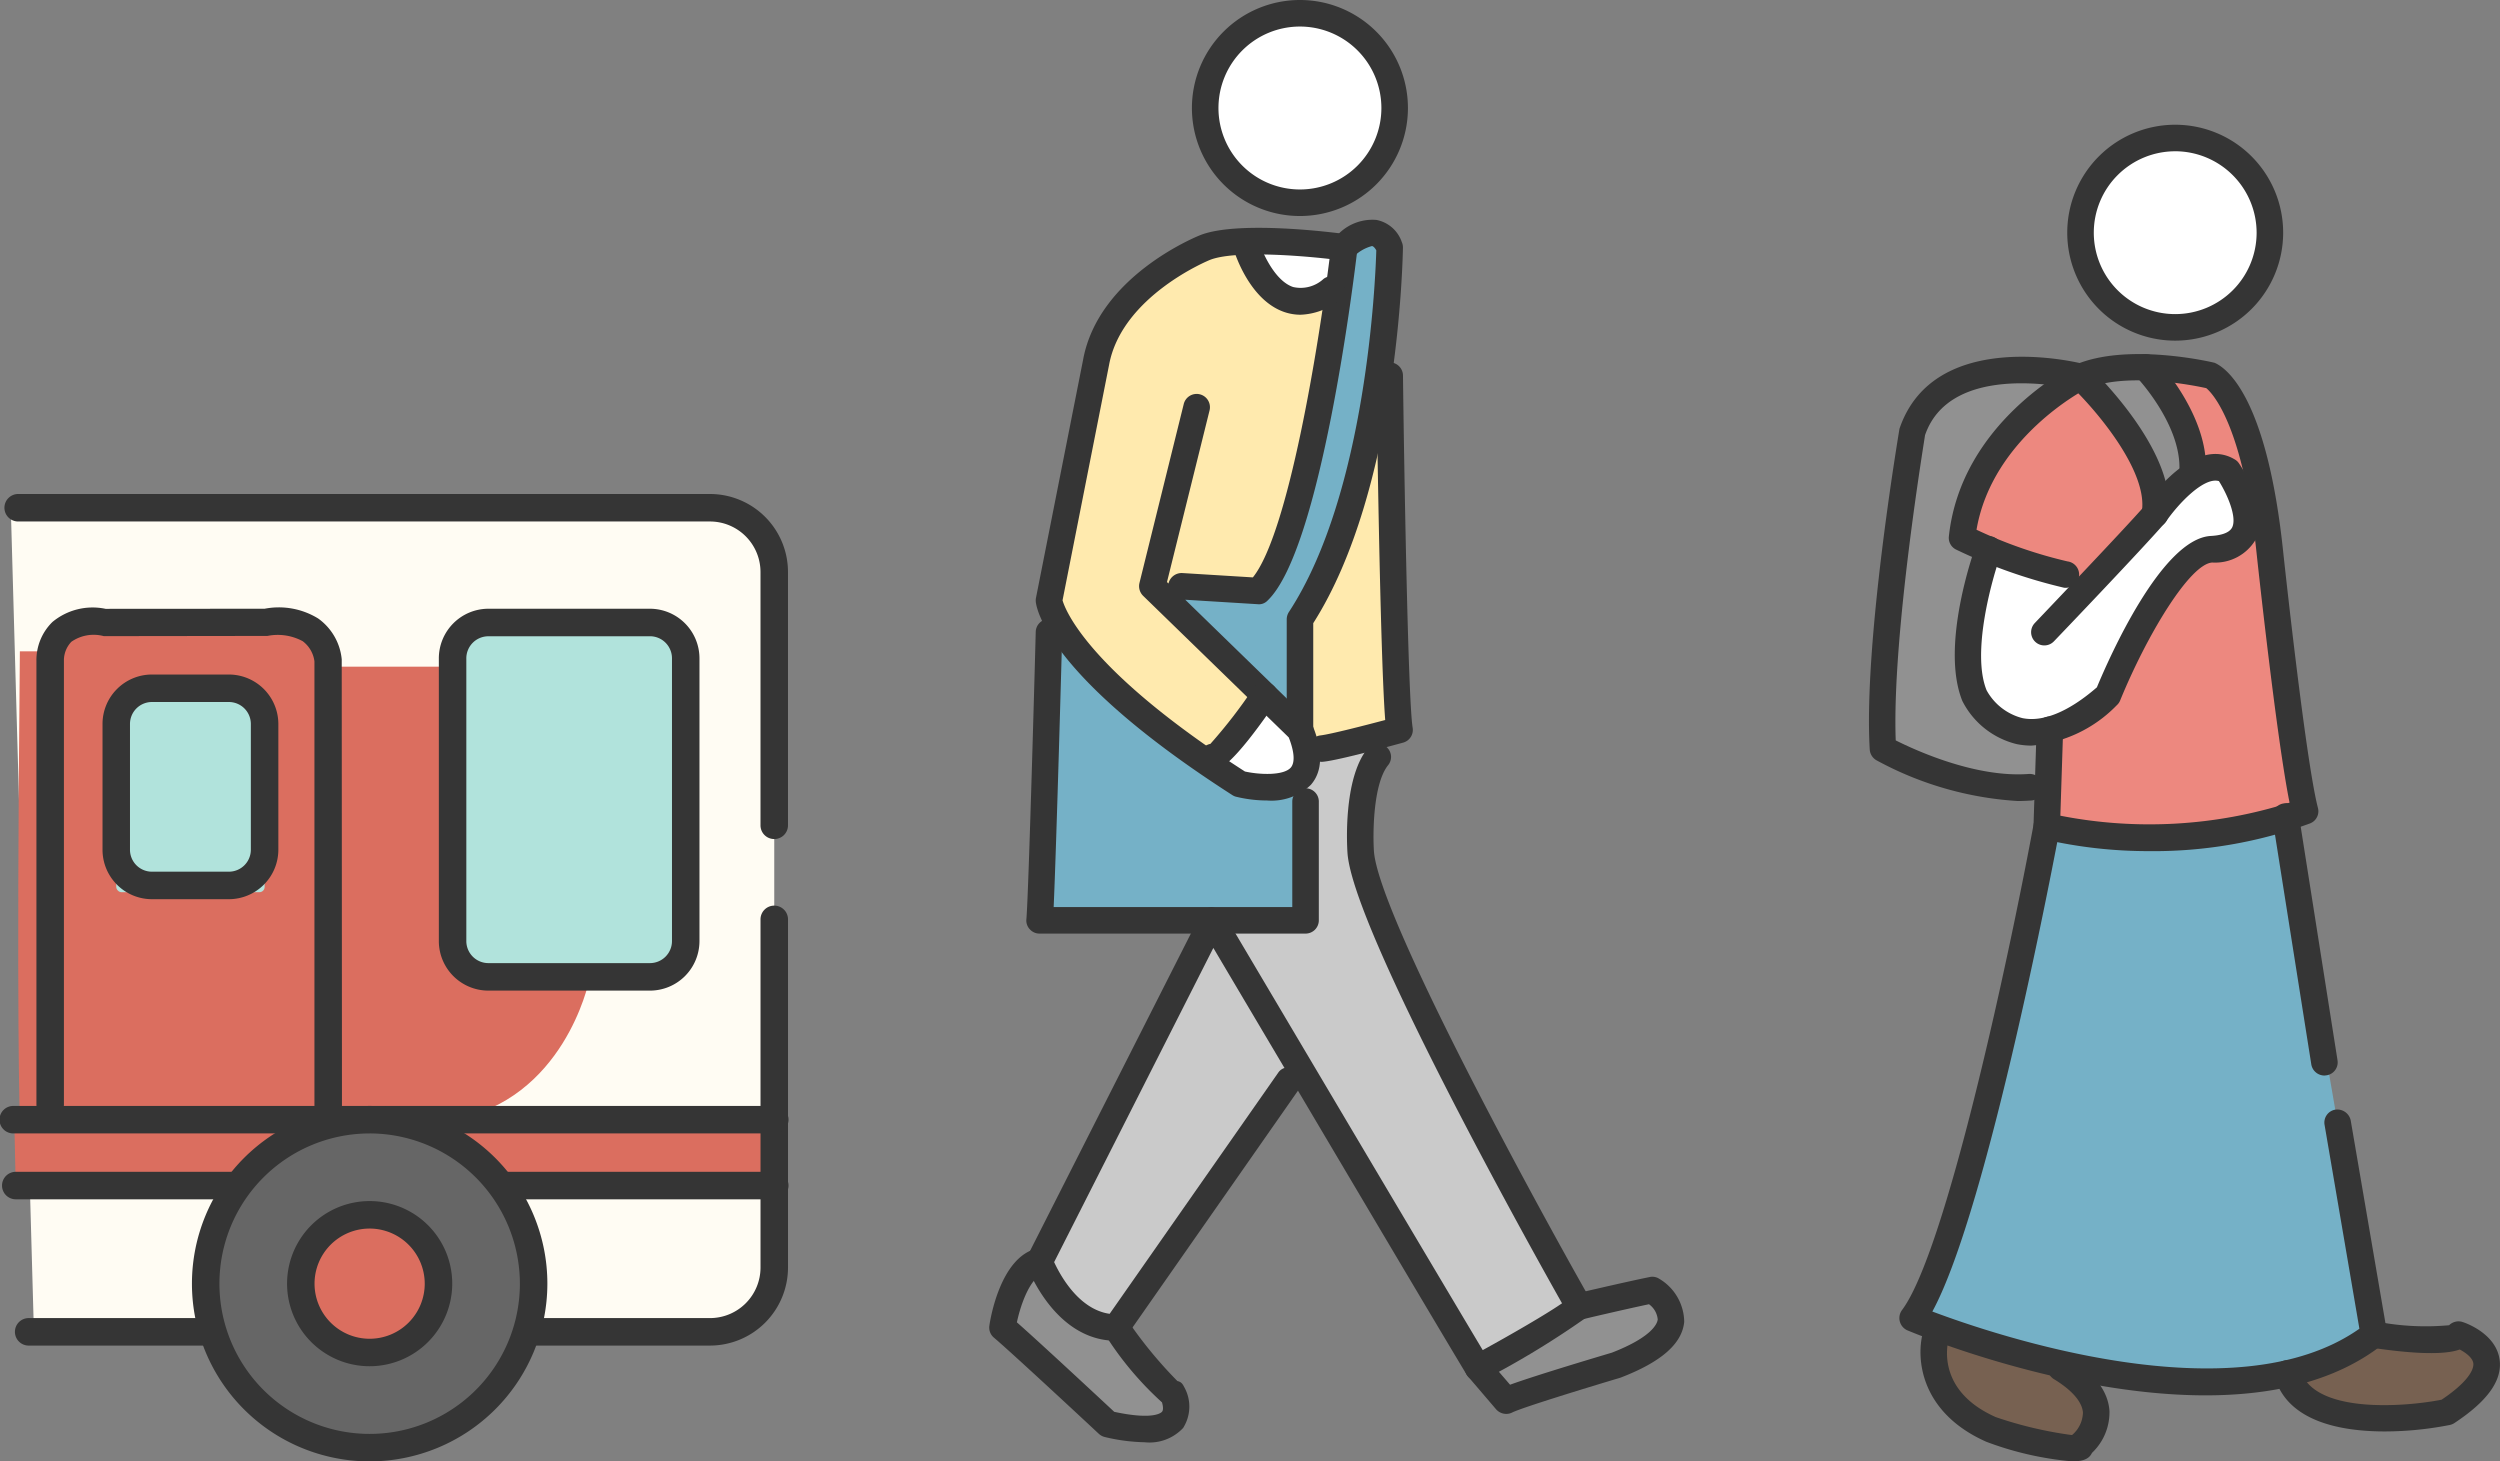 <svg xmlns="http://www.w3.org/2000/svg" width="142.883" height="83.522" viewBox="0 0 142.883 83.522">
  <rect x="0" y="0" width="142.883" height="83.522" fill="#808080" stroke="none"/>
  <g id="basic_staion1" transform="translate(-259.463 -1842)">
    <g id="グループ_62740" data-name="グループ 62740" transform="translate(204.296 1819.191)">
      <path id="パス_106661" data-name="パス 106661" d="M128.322,25.265s-.37-.03-.94-.067a24.781,24.781,0,0,0-5.721.133,18.891,18.891,0,0,0-4.526,2.481l-1.468,2.093L113.78,40.141l-1.6,5.49,2.287,3.531,6.692,5.29,2.439-1.547,1.814-1.614,1.025,1.4.631,1.286h3.47l2.542-1.074-.892-14.615.291-5.624-1.068-1.917.777-4.738-4.235-.777" transform="translate(2.399 11.613)" fill="#ffeaae"/>
      <circle id="楕円形_9426" data-name="楕円形 9426" cx="5.367" cy="5.367" r="5.367" transform="translate(124.145 23.128)" fill="#fff"/>
      <circle id="楕円形_9427" data-name="楕円形 9427" cx="5.367" cy="5.367" r="5.367" transform="translate(174.122 30.743)" fill="#fff"/>
      <path id="パス_106662" data-name="パス 106662" d="M113.843,40.56l14.623,24.647h1.339l4.775-2.943L122.327,37.443l.018-4.857.627-2.826-4.342.617.273,5.987L118.63,40.2Z" transform="translate(10.838 35.218)" fill="#cacaca"/>
      <path id="パス_106663" data-name="パス 106663" d="M120.987,32.819,112.178,50.54s3.755,4.326,4.574,3.149,10.314-14.227,10.314-14.227l-4.435-7.826-1.116.14Z" transform="translate(2.399 44.725)" fill="#cacaca"/>
      <path id="パス_106664" data-name="パス 106664" d="M122.817,35.615l3.643-.645.71,1.268-.819,1.954-4.54,1.789-4.213.738-1.315-1.611Z" transform="translate(23.201 61.619)" fill="#919191"/>
      <path id="パス_106665" data-name="パス 106665" d="M118.675,38.516c.146.012,2.827,4,2.827,4l-.679,1.25h-2.475S115.69,42.132,115.672,42s-3.834-3.956-3.834-3.956l.88-2.754,1.286-.57S115.521,38.316,118.675,38.516Z" transform="translate(0.677 60.341)" fill="#919191"/>
      <path id="パス_106666" data-name="パス 106666" d="M113.248,45.045c.231.1,6.237.267,6.237.267s1.966-4.1,1.966-5.5,1.838-8.2,1.838-8.2l.886-5.721s1.772-1.389,2.008-.7A20.92,20.92,0,0,1,126.656,28l-1.165,7.972-.971,5.163-2.736,5.776-.4,5.673s-4.3-3.737-4.368-3.834S113.248,45.045,113.248,45.045Z" transform="translate(7.821 11.059)" fill="#75b1c7"/>
      <path id="パス_106667" data-name="パス 106667" d="M112.573,29.48c-.006.194-.37,15.762-.37,15.762h14.736l.115-7.365-.558-.516h-3.282l-2.184-1.468-7.122-5.958-1.135-1.171Z" transform="translate(2.526 30.173)" fill="#75b1c7"/>
      <path id="パス_106668" data-name="パス 106668" d="M113.795,32.363c.049-.036,2.821-2.936,2.821-2.936l2.257,1.347.534,2.354L118.43,34s-2.384.212-2.451.164-1.62-1.1-1.62-1.1Z" transform="translate(10.593 33.532)" fill="#fff"/>
      <path id="パス_106669" data-name="パス 106669" d="M127.732,31.059s12.031,1.341,14.3-.558v4.1l2.882,16.66,1.432,8.378-2.166,1.814s-5.885,1.984-9.889,1.044-9.774-1.772-9.774-1.772l-4.047-1.4,1.153-3.391,4.3-16.192Z" transform="translate(44.414 38.974)" fill="#75b1c7"/>
      <path id="パス_106670" data-name="パス 106670" d="M129.826,35.41h3.7l1.8.613V38.11l-1.62,1.268s-1.723.328-1.923.382-3.8-.1-3.956,0a11.624,11.624,0,0,1-1.941-.152l-1.947-1.3.17-.716S129.377,35.058,129.826,35.41Z" transform="translate(61.97 63.677)" fill="#776151"/>
      <path id="パス_106671" data-name="パス 106671" d="M120.6,35.758c.024.182.8,4.671,3.222,5.023s5.169,1.086,5.169,1.086.631-.965.686-1.086-.255-2.148-.255-2.148-1.571-1.747-2.227-1.723-5.964-1.529-5.964-1.529Z" transform="translate(45.093 63.705)" fill="#776151"/>
      <path id="パス_106672" data-name="パス 106672" d="M127.688,38.967c.012-.152-6.819-2.651-6.819-2.651s2.882-7.65,6.431-8.809,3.956-.861,4.3-1.159,3.106.164,3.106.164l1.838,2.227,1.414,4.732,2.7,18.565s-14.257,2.439-14.949.558A4.592,4.592,0,0,1,126,48.626Z" transform="translate(46.435 17.44)" fill="#ed887f"/>
      <path id="パス_106673" data-name="パス 106673" d="M121.986,26.825s4.332,5.806,4.3,6.558,2.105-1.4,2.105-1.4l-.995-3.349-2.208-2.372Z" transform="translate(52.095 17.521)" fill="#919191"/>
      <path id="パス_106674" data-name="パス 106674" d="M122.131,32.867c-.249.467-2.706,6.437,0,8.706a4.637,4.637,0,0,0,5.545.267l1.48-.953,2.214-4.847,3.325-3.859,1.947-.249s.049-2,0-2.1-1-2.354-1-2.354-1.262-.679-1.608-.042-5.594,6.746-5.594,6.746l-4.332-1.553Z" transform="translate(46.447 22.072)" fill="#fff"/>
      <path id="パス_106675" data-name="パス 106675" d="M131.42,26.622s-4.975-1.013-7.614.595-2.542,6.121-2.542,6.121l-1.14,11.09v3.179l2.4,1.844,4.9.582,2.336.1-.3-.024.03-3.167-3.573-1.019-.746-3.185.6-4.568V36.444l-1.4-.916,2.051-4.75,3.1-2.754Z" transform="translate(42.661 17.724)" fill="#919191"/>
      <path id="パス_106676" data-name="パス 106676" d="M114.053,25.535l2.883,2.665,1.883.153.976-.825.3-1.926-4.553-.554Z" transform="translate(11.9 11.345)" fill="#fff"/>
      <g id="グループ_62740-2" data-name="グループ 62740" transform="translate(111.704 22.809)">
        <path id="パス_106677" data-name="パス 106677" d="M119.78,35.155a6.173,6.173,0,1,1,6.17-6.17A6.174,6.174,0,0,1,119.78,35.155Zm0-10.829a4.656,4.656,0,1,0,4.653,4.659A4.658,4.658,0,0,0,119.78,24.326Z" transform="translate(-102.019 -22.809)" fill="#353535"/>
        <path id="パス_106678" data-name="パス 106678" d="M115.265,54.811a.755.755,0,0,1-.758-.758V47.731a.785.785,0,0,1,.127-.413c4.453-6.8,4.944-19.038,4.993-20.664-.061-.115-.152-.231-.243-.249a2.3,2.3,0,0,0-1.037.595.775.775,0,0,1-1.074.03.749.749,0,0,1-.03-1.062,2.733,2.733,0,0,1,2.39-1.056,1.917,1.917,0,0,1,1.45,1.262.8.8,0,0,1,.067.315c-.012.564-.243,13.8-5.127,21.471v6.091A.755.755,0,0,1,115.265,54.811Z" transform="translate(-97.504 -12.343)" fill="#353535"/>
        <path id="パス_106679" data-name="パス 106679" d="M125.366,57.685a7.537,7.537,0,0,1-1.759-.212.694.694,0,0,1-.218-.091c-10.5-6.734-11.2-10.629-11.242-11.054a.748.748,0,0,1,.012-.231l2.688-13.584c.868-4.787,6.473-7.05,6.716-7.147,2.19-.849,7.693-.133,8.318-.049a.768.768,0,0,1,.649.843c-.206,1.753-2.1,17.212-5.139,20.1a.668.668,0,0,1-.564.206l-4.138-.255,7.086,6.892a.766.766,0,0,1,.176.255c.619,1.5.595,2.651-.085,3.434A3.238,3.238,0,0,1,125.366,57.685ZM124.1,56.028c.849.188,2.208.243,2.621-.224.249-.291.206-.9-.115-1.723l-8.324-8.093a.777.777,0,0,1-.212-.728l2.53-10.223a.76.76,0,1,1,1.474.37L119.645,45.2l.085.085a.776.776,0,0,1,.783-.6l4.041.249c2.039-2.53,3.761-13.286,4.38-18.2-1.935-.218-5.466-.473-6.819.049-.049.018-5.06,2.057-5.782,6.018l-2.657,13.444C113.833,46.795,115.149,50.277,124.1,56.028Z" transform="translate(-109.485 -11.934)" fill="#353535"/>
        <path id="パス_106680" data-name="パス 106680" d="M128.012,46.622h-15.2a.737.737,0,0,1-.558-.249.726.726,0,0,1-.194-.57c.133-1.5.534-16.277.534-16.423a.759.759,0,0,1,.758-.74h.024a.752.752,0,0,1,.734.771c-.012.552-.334,12.231-.491,15.695h13.638v-6.03a.758.758,0,0,1,1.517,0v6.789A.759.759,0,0,1,128.012,46.622Z" transform="translate(-109.936 6.736)" fill="#353535"/>
        <path id="パス_106681" data-name="パス 106681" d="M117.842,29.675a2.868,2.868,0,0,1-.9-.146c-1.966-.655-2.815-3.252-2.906-3.543a.759.759,0,0,1,1.45-.449c.182.588.892,2.208,1.935,2.554a1.929,1.929,0,0,0,1.735-.461.736.736,0,0,1,1.056.17.751.751,0,0,1-.164,1.056A3.779,3.779,0,0,1,117.842,29.675Z" transform="translate(-100.051 -11.687)" fill="#353535"/>
        <path id="パス_106682" data-name="パス 106682" d="M114.444,34.268a.757.757,0,0,1-.121-1.5,28.854,28.854,0,0,0,2.469-3.2.757.757,0,0,1,1.25.855c-2.53,3.689-3.221,3.8-3.476,3.834Z" transform="translate(-101.682 9.747)" fill="#353535"/>
        <path id="パス_106683" data-name="パス 106683" d="M115.472,49.053a.758.758,0,0,1-.085-1.511c.576-.067,2.506-.564,3.7-.88-.3-3.846-.5-18.983-.5-19.675a.75.75,0,0,1,.746-.764h.012a.756.756,0,0,1,.758.746c.061,5.054.285,18.516.552,20.13a.755.755,0,0,1-.54.855c-.37.1-3.622.995-4.556,1.092Z" transform="translate(-96.455 -5.511)" fill="#353535"/>
        <path id="パス_106684" data-name="パス 106684" d="M137.872,66.243a.745.745,0,0,1-.649-.364c-1.353-2.239-5.879-9.877-9.64-16.229l-9.762,13.972a.757.757,0,0,1-.625.322c-3.495,0-5.035-4.1-5.1-4.265a.742.742,0,0,1,.036-.6l9.883-19.5a.77.77,0,0,1,.655-.419,1.113,1.113,0,0,1,.673.376s11.66,19.693,14.8,24.941c1.559-.855,3.592-2.026,4.532-2.675-1.972-3.494-11.946-21.41-12.261-25.723-.03-.437-.249-4.253,1.141-5.976a.754.754,0,0,1,1.062-.115.744.744,0,0,1,.115,1.062c-.861,1.08-.874,3.919-.807,4.92.267,3.61,9.027,19.735,12.388,25.651a.763.763,0,0,1-.121.9,49.913,49.913,0,0,1-5.964,3.64A.838.838,0,0,1,137.872,66.243Zm-24.225-6.795c.346.746,1.4,2.7,3.173,2.955l9.628-13.772a.684.684,0,0,1,.364-.279c-1.735-2.924-3.228-5.448-4.065-6.862Z" transform="translate(-109.937 12.686)" fill="#353535"/>
        <path id="パス_106685" data-name="パス 106685" d="M118.551,42.677a.782.782,0,0,1-.576-.267l-1.608-1.881a.755.755,0,1,1,1.147-.983l1.262,1.462c1.565-.57,5.333-1.687,5.818-1.832,2.342-.91,2.6-1.687,2.621-1.9a1.2,1.2,0,0,0-.5-.868c-1.42.3-3.81.861-3.81.868l-.352-1.48s2.839-.667,4.192-.94a.715.715,0,0,1,.546.091,2.9,2.9,0,0,1,1.438,2.469c-.121,1.25-1.31,2.293-3.646,3.191-2.136.637-5.642,1.717-6.188,1.99A.754.754,0,0,1,118.551,42.677Z" transform="translate(-89.008 38.133)" fill="#353535"/>
        <path id="パス_106686" data-name="パス 106686" d="M120.59,45.659a10.551,10.551,0,0,1-2.281-.3.775.775,0,0,1-.346-.188c-.049-.049-5.042-4.7-5.982-5.484a.752.752,0,0,1-.267-.7c.055-.4.637-3.883,2.682-4.392a.735.735,0,0,1,.916.552.751.751,0,0,1-.552.916c-.673.176-1.238,1.614-1.474,2.742,1.317,1.159,4.781,4.386,5.563,5.114,2.324.5,2.718.018,2.736-.012.085-.1.049-.34-.006-.528a18.588,18.588,0,0,1-3.228-3.834.76.76,0,0,1,1.232-.892,24.661,24.661,0,0,0,2.876,3.507c.218.049.291.152.394.352a2.276,2.276,0,0,1-.067,2.33A2.626,2.626,0,0,1,120.59,45.659Z" transform="translate(-111.704 36.771)" fill="#353535"/>
      </g>
      <g id="グループ_62741" data-name="グループ 62741" transform="translate(161.983 29.938)">
        <path id="パス_106687" data-name="パス 106687" d="M128.025,36.324a6.17,6.17,0,1,1,6.17-6.164A6.173,6.173,0,0,1,128.025,36.324Zm0-10.823a4.653,4.653,0,1,0,4.653,4.659A4.662,4.662,0,0,0,128.025,25.5Z" transform="translate(-110.521 -23.984)" fill="#353535"/>
        <path id="パス_106688" data-name="パス 106688" d="M132.191,54.558a26.524,26.524,0,0,1-6.018-.679.767.767,0,0,1-.588-.764l.176-5.509a.742.742,0,0,1,.783-.74.759.759,0,0,1,.734.783l-.158,4.884a26.465,26.465,0,0,0,13.1-.746c-.74-3.652-1.826-13.711-1.875-14.166-.777-7.468-2.554-9.252-2.888-9.525-.752-.164-4.629-.94-6.874.049-.024.012-5.351,2.754-6.255,8.045A26.1,26.1,0,0,0,127.532,38a.759.759,0,0,1,.655.849.776.776,0,0,1-.855.655,29.908,29.908,0,0,1-6.152-2.172.745.745,0,0,1-.431-.77c.7-6.479,6.922-9.652,7.189-9.786,2.973-1.3,7.79-.182,8-.127.613.267,2.979,1.814,3.919,10.817.012.109,1.274,11.885,1.984,14.621a.743.743,0,0,1-.449.886A25.94,25.94,0,0,1,132.191,54.558Z" transform="translate(-116.18 -13.042)" fill="#353535"/>
        <path id="パス_106689" data-name="パス 106689" d="M125.184,43.755a4.369,4.369,0,0,1-.843-.085,4.742,4.742,0,0,1-3.106-2.463c-1.292-3.185.7-8.706.789-8.936a.773.773,0,0,1,.971-.449.755.755,0,0,1,.449.971c-.522,1.444-1.7,5.642-.825,7.8h0a3.255,3.255,0,0,0,2.045,1.59c1.177.243,2.651-.364,4.259-1.759.728-1.753,3.707-8.475,6.5-8.651.467-.024,1.05-.127,1.232-.491.279-.576-.261-1.856-.758-2.645-.874-.255-2.36,1.341-3.027,2.318-1.262,1.468-6.188,6.619-6.4,6.837a.755.755,0,1,1-1.1-1.037c.049-.055,5.114-5.357,6.3-6.722.237-.352,2.827-4.034,5.145-2.627a.681.681,0,0,1,.224.212c.182.267,1.79,2.657.977,4.332a2.693,2.693,0,0,1-2.5,1.341c-1.286.079-3.737,4.15-5.26,7.875a.738.738,0,0,1-.2.285A7.653,7.653,0,0,1,125.184,43.755Z" transform="translate(-115.895 -8.27)" fill="#353535"/>
        <path id="パス_106690" data-name="パス 106690" d="M128.5,51.561a19.318,19.318,0,0,1-8.081-2.33.767.767,0,0,1-.382-.619c-.358-6.067,1.62-17.824,1.7-18.328,1.978-5.824,10.192-3.786,10.538-3.7a.749.749,0,0,1,.334.182c.206.2,5.072,4.86,4.477,8.53a.76.76,0,0,1-1.5-.249c.376-2.3-2.542-5.727-3.877-7.038-1.147-.249-7.147-1.329-8.512,2.645.012.006-1.9,11.418-1.674,17.442,1.122.564,4.587,2.154,7.62,1.917a.791.791,0,0,1,.819.7.753.753,0,0,1-.692.819C129.02,51.548,128.759,51.561,128.5,51.561Z" transform="translate(-119.992 -12.909)" fill="#353535"/>
        <path id="パス_106691" data-name="パス 106691" d="M125.924,33.371a.759.759,0,0,1-.758-.758c0-2.578-2.451-5.163-2.481-5.187a.751.751,0,0,1,.024-1.068.769.769,0,0,1,1.074.012c.115.127,2.9,3.064,2.9,6.243A.763.763,0,0,1,125.924,33.371Z" transform="translate(-107.419 -13.035)" fill="#353535"/>
        <path id="パス_106692" data-name="パス 106692" d="M137.78,63.746c-8.075,0-16.526-3.5-17.036-3.713a.768.768,0,0,1-.315-1.159c2.469-3.288,6.006-19.62,7.529-27.792a.768.768,0,0,1,.886-.607.752.752,0,0,1,.607.88c-.176.928-4.071,21.707-7.286,27.6,3.519,1.323,17.285,6,24.407.983l-1.99-11.648a.748.748,0,0,1,.619-.874.785.785,0,0,1,.874.613l2.075,12.109a.761.761,0,0,1-.285.728C145.121,63.006,141.487,63.746,137.78,63.746Z" transform="translate(-118.541 8.874)" fill="#353535"/>
        <path id="パス_106693" data-name="パス 106693" d="M126.773,45.947a.762.762,0,0,1-.752-.637L123.8,31.259a.758.758,0,0,1,.631-.861.718.718,0,0,1,.874.625l2.214,14.051a.746.746,0,0,1-.631.861Z" transform="translate(-100.739 8.394)" fill="#353535"/>
        <path id="パス_106694" data-name="パス 106694" d="M130.137,41.561c-2.53,0-5.557-.564-6.3-3.1a.761.761,0,0,1,1.462-.425c.734,2.536,5.946,2.129,8.075,1.711,1.772-1.189,1.838-1.887,1.814-2.075-.042-.328-.437-.613-.777-.795-.631.231-1.984.352-5.023-.1a.765.765,0,0,1-.637-.868.713.713,0,0,1,.861-.637,14.688,14.688,0,0,0,4.192.218.763.763,0,0,1,.777-.182c.194.061,1.917.673,2.111,2.166.152,1.177-.7,2.366-2.609,3.622a.789.789,0,0,1-.267.1A19.454,19.454,0,0,1,130.137,41.561Zm3.555-5.933v0Z" transform="translate(-100.645 33.122)" fill="#353535"/>
        <path id="パス_106695" data-name="パス 106695" d="M129.157,43.258a18.41,18.41,0,0,1-4.92-1.122c-3.859-1.717-4.028-4.9-3.592-6.34a.769.769,0,0,1,.946-.5.75.75,0,0,1,.51.94c-.091.3-.74,2.967,2.675,4.489a22.571,22.571,0,0,0,4.332,1.025l.042-.006a1.738,1.738,0,0,0,.613-1.28c-.048-.607-.619-1.274-1.656-1.905a.76.76,0,0,1-.255-1.043.748.748,0,0,1,1.043-.249c1.5.91,2.305,1.96,2.384,3.106a3.2,3.2,0,0,1-1,2.4C130.158,43.022,129.927,43.258,129.157,43.258Z" transform="translate(-117.532 33.136)" fill="#353535"/>
      </g>
    </g>
    <g id="グループ_66190" data-name="グループ 66190" transform="translate(-263.409 91.879)">
      <path id="パス_106696" data-name="パス 106696" d="M207.078,26.612h34.633l7.442.717,1.559,2.954V71.874l-2.47,1.835H208.4Z" transform="translate(316.411 1752.53)" fill="#fffcf3"/>
      <path id="パス_106697" data-name="パス 106697" d="M157.055,55.243V28.386l1.595-.8,12.731.218,1.368,1.652V56.079l-9.538-.186-6.156.186Z" transform="translate(368.685 1758.038)" fill="#db6e5f"/>
      <rect id="長方形_21245" data-name="長方形 21245" width="13.324" height="19.295" transform="translate(548.739 1786.204)" fill="#b1e3dc"/>
      <rect id="長方形_21246" data-name="長方形 21246" width="8.482" height="11.653" rx="0.301" transform="translate(529.515 1789.46)" fill="#b1e3dc"/>
      <path id="パス_106699" data-name="パス 106699" d="M147.154,32.469l43.5-.348.051,3.762-43.48-.112Z" transform="translate(376.542 1781.997)" fill="#db6e5f"/>
      <path id="パス_106700" data-name="パス 106700" d="M207.649,27.861h1.732V53.8l15.695.264.189-25.324h6.952l.559,16.55s.559,1.527,2.929,1.458h4.456s-1.414,6.788-7.781,7.888H207.649S207.437,49.375,207.649,27.861Z" transform="translate(316.359 1759.484)" fill="#db6e5f"/>
      <path id="パス_106702" data-name="パス 106702" d="M196.485,55.295h-38.97a.786.786,0,0,1,0-1.571h38.97a2.889,2.889,0,0,0,2.885-2.885V30.964a.786.786,0,1,1,1.571,0V50.839A4.465,4.465,0,0,1,196.485,55.295Z" transform="translate(366.968 1771.73)" fill="#353535"/>
      <path id="パス_106703" data-name="パス 106703" d="M236.948,46.149a.782.782,0,0,1-.786-.786V30.887A2.889,2.889,0,0,0,233.277,28H193.764a.786.786,0,1,1,0-1.571h39.513a4.461,4.461,0,0,1,4.456,4.456V45.363A.782.782,0,0,1,236.948,46.149Z" transform="translate(330.175 1751.926)" fill="#353535"/>
      <path id="パス_106708" data-name="パス 106708" d="M172.656,49.3h-9.24a2.833,2.833,0,0,1-2.828-2.828V30.309a2.838,2.838,0,0,1,2.828-2.835h9.24a2.838,2.838,0,0,1,2.828,2.835v16.16A2.833,2.833,0,0,1,172.656,49.3Zm-9.24-20.252a1.262,1.262,0,0,0-1.257,1.263v16.16a1.261,1.261,0,0,0,1.257,1.257h9.24a1.261,1.261,0,0,0,1.257-1.257V30.309a1.262,1.262,0,0,0-1.257-1.263Z" transform="translate(387.365 1757.438)" fill="#353535"/>
      <path id="パス_106709" data-name="パス 106709" d="M164.752,40.913h-4.4a2.827,2.827,0,0,1-2.822-2.828V30.9a2.827,2.827,0,0,1,2.822-2.828h4.4a2.833,2.833,0,0,1,2.828,2.828v7.184A2.833,2.833,0,0,1,164.752,40.913Zm-4.4-11.27A1.255,1.255,0,0,0,159.1,30.9v7.184a1.255,1.255,0,0,0,1.251,1.257h4.4a1.257,1.257,0,0,0,1.257-1.257V30.9a1.257,1.257,0,0,0-1.257-1.257Z" transform="translate(371.201 1760.6)" fill="#353535"/>
      <path id="パス_106710" data-name="パス 106710" d="M251.356,33.566H207.891a.786.786,0,1,1,0-1.571h43.466a.786.786,0,1,1,0,1.571Z" transform="translate(315.767 1781.334)" fill="#353535"/>
      <path id="パス_106711" data-name="パス 106711" d="M251.356,34.165H208.035a.786.786,0,1,1,0-1.571h43.321a.786.786,0,1,1,0,1.571Z" transform="translate(315.767 1784.5)" fill="#353535"/>
      <path id="パス_106712" data-name="パス 106712" d="M173.606,56.691a.782.782,0,0,1-.786-.786V30.543a1.708,1.708,0,0,0-.673-1.15,3,3,0,0,0-2.011-.3l-9.353.013a2.229,2.229,0,0,0-1.854.321,1.535,1.535,0,0,0-.427,1.075v25.4a.786.786,0,0,1-1.571,0V30.543a3.049,3.049,0,0,1,.918-2.25,3.6,3.6,0,0,1,3.036-.748l9.089-.006a4.287,4.287,0,0,1,3.061.559,3.246,3.246,0,0,1,1.345,2.332l.013,25.475A.786.786,0,0,1,173.606,56.691Z" transform="translate(368.023 1757.373)" fill="#353535"/>
      <circle id="楕円形_9428" data-name="楕円形 9428" cx="9.329" cy="9.329" r="9.329" transform="translate(534.671 1814.159)" fill="#666"/>
      <circle id="楕円形_9429" data-name="楕円形 9429" cx="3.687" cy="3.687" r="3.687" transform="translate(540.388 1819.801)" fill="#db6e5f"/>
      <path id="パス_106715" data-name="パス 106715" d="M168.5,52.31a10.157,10.157,0,1,1,10.157-10.157A10.165,10.165,0,0,1,168.5,52.31Zm0-18.743a8.586,8.586,0,1,0,8.586,8.586A8.6,8.6,0,0,0,168.5,33.566Z" transform="translate(375.499 1781.334)" fill="#353535"/>
      <path id="パス_106716" data-name="パス 106716" d="M163.928,42.3a4.72,4.72,0,1,1,4.721-4.72A4.727,4.727,0,0,1,163.928,42.3Zm0-7.869a3.149,3.149,0,1,0,3.149,3.149A3.155,3.155,0,0,0,163.928,34.431Z" transform="translate(380.07 1785.906)" fill="#353535"/>
    </g>
  </g>
</svg>
